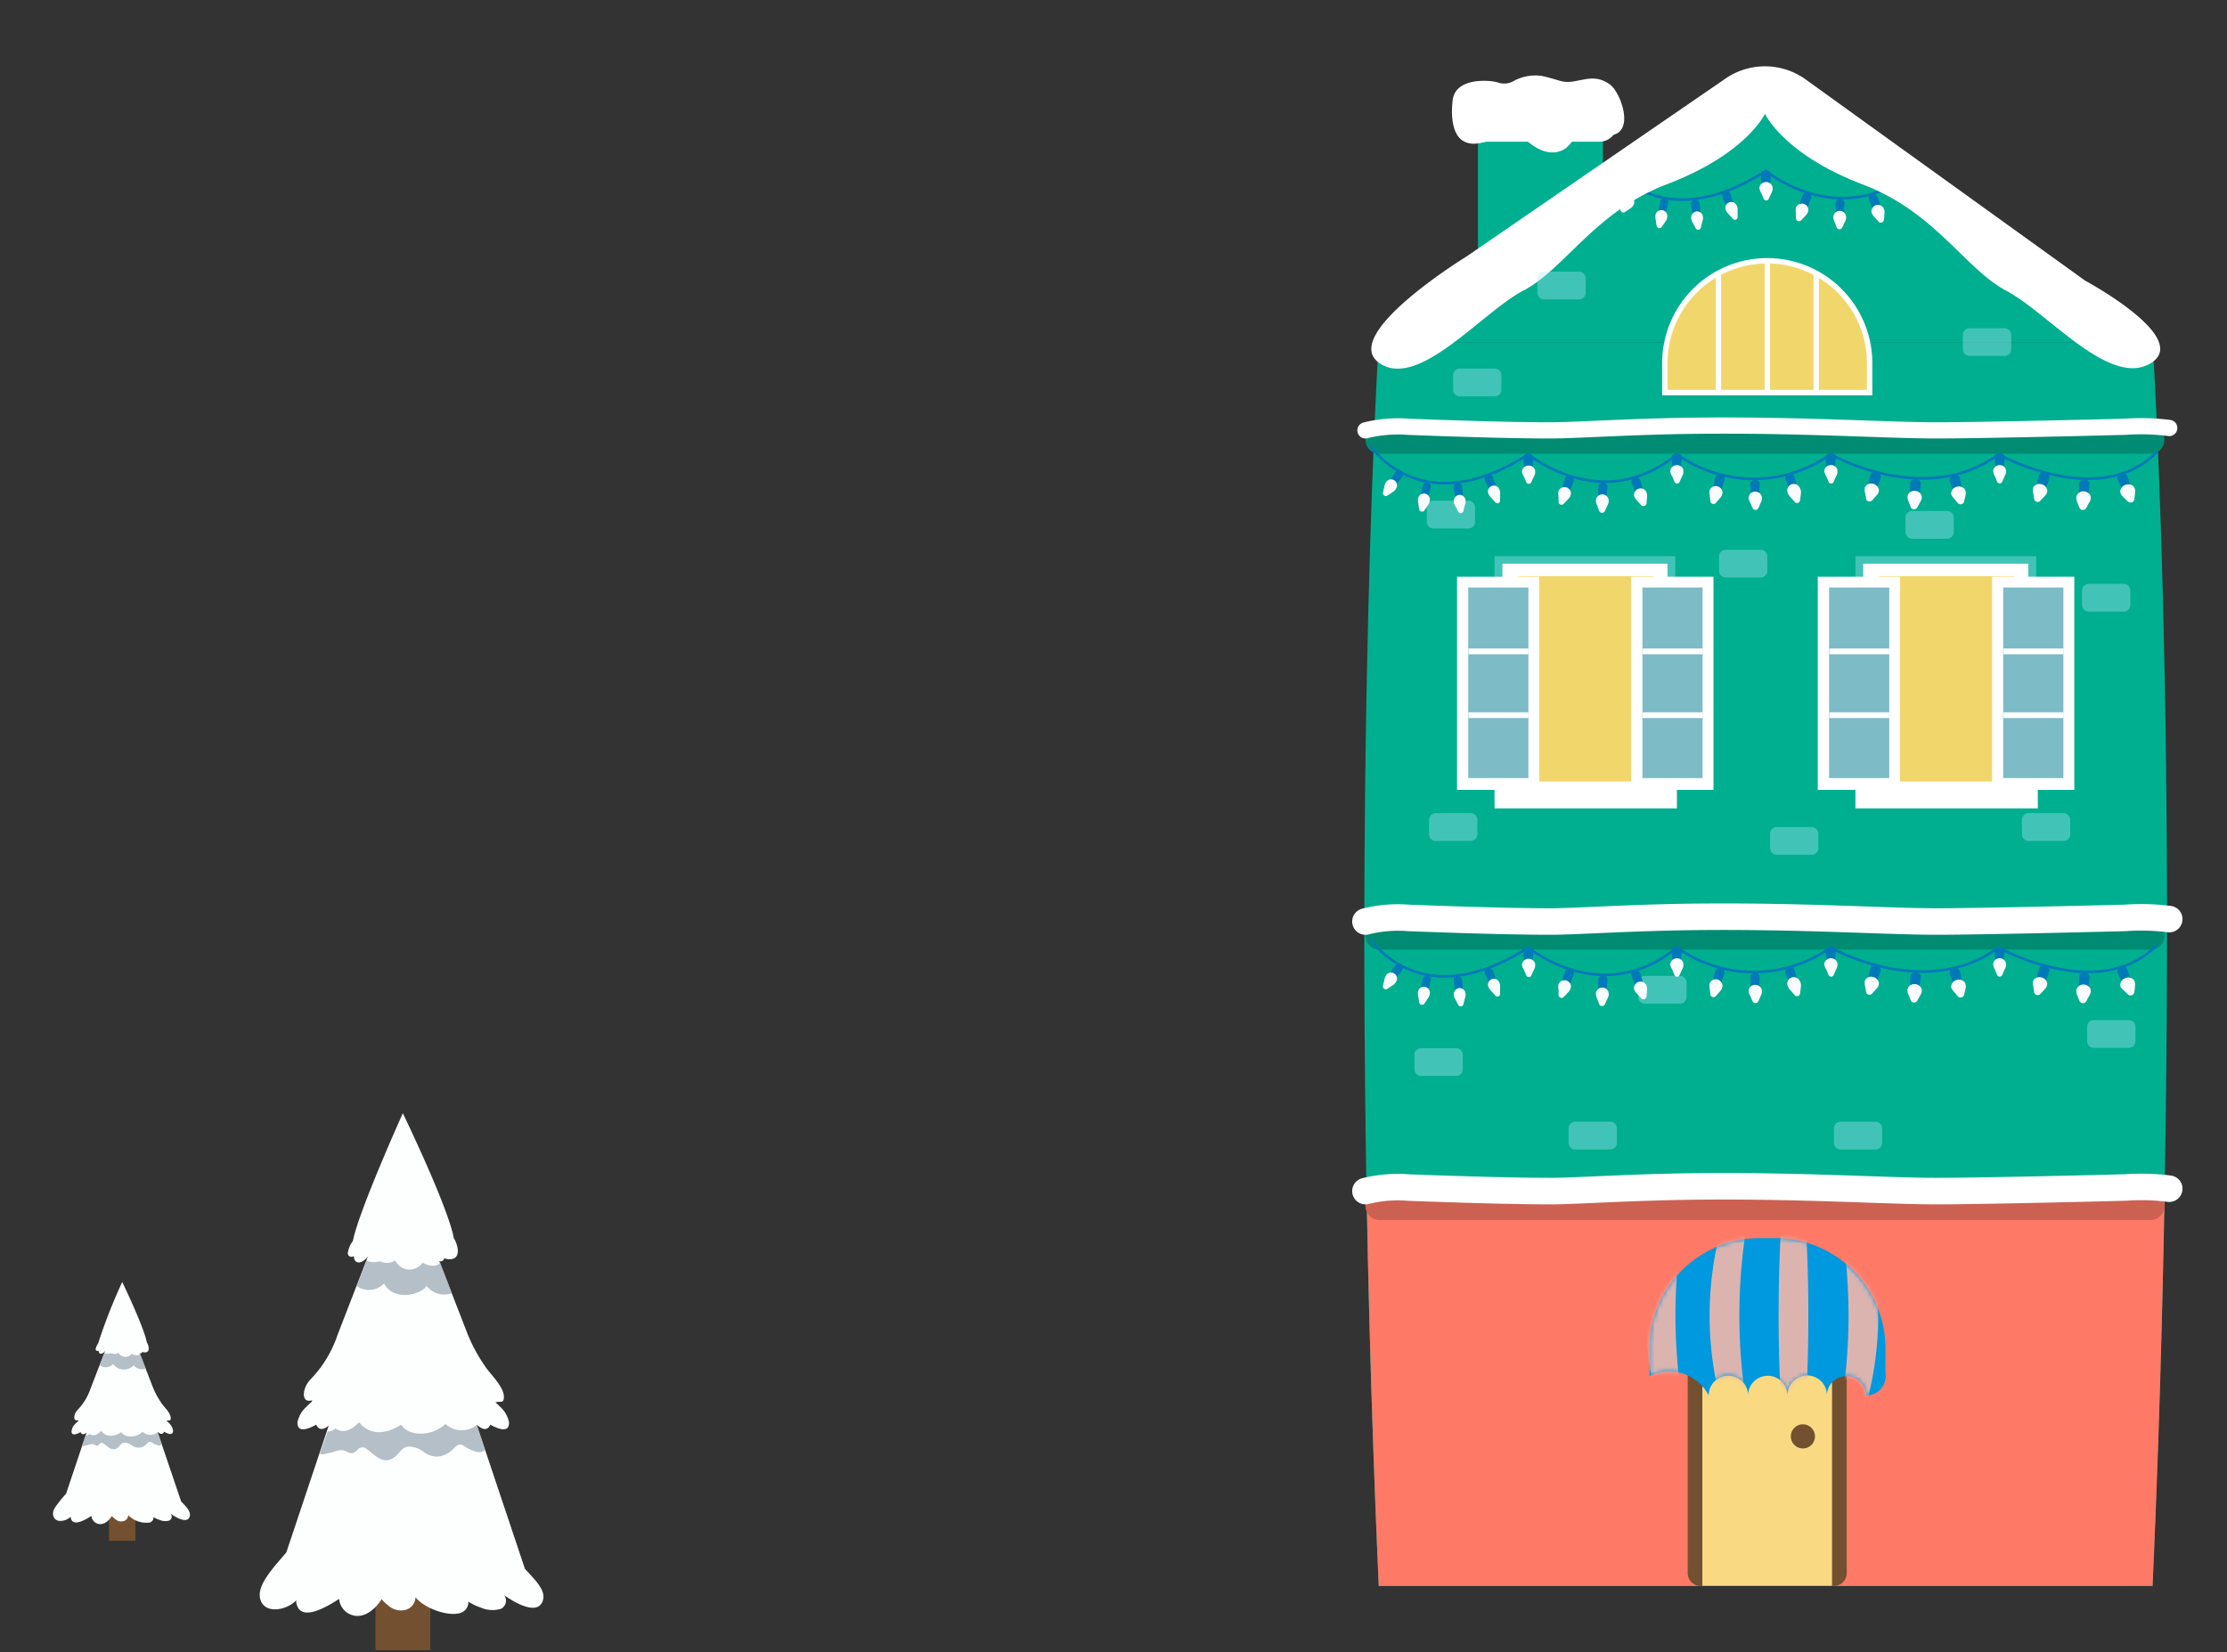 <svg xmlns="http://www.w3.org/2000/svg" width="504" height="374" fill="none"><rect width="100%" height="100%" fill="#333333" stroke="none"/><path fill="#00AF90" d="M362.774 30.396h-28.297v38.66h28.297z"/><path fill="#fff" d="M361.946 20.724h-26.625a4.095 4.095 0 0 0-4.094 4.095v3.17a4.095 4.095 0 0 0 4.094 4.095h26.625a4.095 4.095 0 0 0 4.094-4.095v-3.17a4.095 4.095 0 0 0-4.094-4.095"/><path fill="#fff" d="M364.307 19.095c-2.759-1.937-4.784-1.306-7.72-.749-2.935.558-3.199-.117-7.235-1.071l-.426-.088a10.27 10.27 0 0 0-6.223 1.071 4.32 4.32 0 0 1-3.684.426c-1.468-.529-9.702-1.38-10.274 4.095-.455 3.977-.147 10.523 5.783 9.672 5.929-.851 6.149-4.403 11.741 0 4.506 3.522 7.559 1.614 8.381.851 2.51-2.319 3.244-6.326 4.403-6.267 1.805 0 1.791 3.156 3.244 3.45 8.586 1.687 4.77-9.453 2.01-11.39"/><path fill="#00AF90" d="M487.149 77.436H312.023s-7.338 116.858 0 281.579h175.126c7.383-171.663 0-281.579 0-281.579"/><path fill="#FF7967" d="M309.27 268.942a3385 3385 0 0 0 2.759 90.073h175.126c1.468-32.29 2.26-62.451 2.745-90.073z"/><path fill="#00AF90" d="m312.008 77.436 87.416-59.104 87.416 59.104z"/><path fill="#0079B8" d="M368.367 44.457a1.47 1.47 0 0 1 1.468.968c.426-.572.851-1.13 1.247-1.702a.91.91 0 0 0 .133-.837.96.96 0 0 0-.954-.646.88.88 0 0 0-.72.44c-.425.573-.807 1.16-1.174 1.777"/><path fill="#FAFBFD" d="M367.442 44.926a1.466 1.466 0 0 1 1.864-.308 1.47 1.47 0 0 1 .513 1.468 2.02 2.02 0 0 1-.91 1.13l-1.232.822a.662.662 0 0 1-.969-.66q.132-.647.308-1.277c.056-.418.201-.818.426-1.175"/><path fill="#FAFBFD" d="M369.121 46.042c0 .177 0 .338.176.353.177.015.236-.117.265-.294.03-.176 0-.338-.162-.353-.161-.014-.279.103-.279.294M369.293 45.293a.17.17 0 0 0-.043.11q.001.065.043.111a.164.164 0 0 0 .221 0 .16.16 0 0 0 .043-.11q0-.063-.043-.11a.16.16 0 0 0-.221 0"/><path fill="#0079B8" d="M375.332 47.76a1.47 1.47 0 0 1 1.688.351c.191-.69.367-1.365.514-2.04a.93.93 0 0 0-.177-.836.97.97 0 0 0-1.13-.235.93.93 0 0 0-.513.69c-.147.733-.265 1.423-.382 2.07"/><path fill="#FAFBFD" d="M374.673 48.581a1.349 1.349 0 0 1 2.656.205c.03.497-.121.987-.425 1.38l-.837 1.233a.66.66 0 0 1-1.145-.25 18 18 0 0 1-.191-1.291 3.1 3.1 0 0 1-.058-1.277"/><path fill="#FAFBFD" d="M376.644 48.993c0 .176.177.294.294.264.118-.03.177-.206.133-.382-.045-.176-.162-.294-.28-.265-.117.03-.176.206-.147.383M376.539 48.244q-.01.03-.007.063.005.03.021.06a.148.148 0 0 0 .103.068.147.147 0 0 0 .177-.133.163.163 0 0 0-.118-.191.15.15 0 0 0-.159.073.14.14 0 0 0-.017.06"/><path fill="#0079B8" d="M383.091 48.36a1.47 1.47 0 0 1 .822-.38c.303-.05.614.007.881.16q0-1.085-.177-2.113a.9.9 0 0 0-.455-.719 1.07 1.07 0 0 0-1.188.161.92.92 0 0 0-.265.822c.118.676.235 1.365.382 2.07"/><path fill="#FAFBFD" d="M382.727 49.33a1.47 1.47 0 0 1 1.174-1.468 1.35 1.35 0 0 1 1.38.763 2.03 2.03 0 0 1 0 1.468c-.118.484-.25.954-.367 1.467a.64.64 0 0 1-.514.44.63.63 0 0 1-.616-.278l-.617-1.174a2.94 2.94 0 0 1-.44-1.218"/><path fill="#FAFBFD" d="M384.722 49.022c.088.162.25.235.352.162a.29.29 0 0 0 0-.397c-.088-.147-.249-.22-.352-.162a.29.29 0 0 0 0 .397M384.335 48.376c.007.04.03.076.062.1a.16.16 0 0 0 .115.032.159.159 0 0 0 .106-.068.16.16 0 0 0 .026-.123.16.16 0 0 0-.062-.1.16.16 0 0 0-.115-.032.16.16 0 0 0-.106.068.2.2 0 0 0-.026.058.2.2 0 0 0 0 .065"/><path fill="#0079B8" d="M390.674 46.526a1.47 1.47 0 0 1 1.6-.646c-.206-.69-.44-1.35-.661-2.01a.94.94 0 0 0-.631-.587 1.1 1.1 0 0 0-1.159.484.86.86 0 0 0 0 .851c.235.631.528 1.262.851 1.908"/><path fill="#FAFBFD" d="M390.575 47.554a1.335 1.335 0 0 1 2.29-1.321c.303.425.439.948.381 1.467v1.468a.6.6 0 0 1-.707.579.6.6 0 0 1-.305-.153l-.896-.984a3.1 3.1 0 0 1-.763-1.056"/><path fill="#FAFBFD" d="M392.408 46.762c.132.132.308.161.382.073.073-.088 0-.264-.088-.397-.089-.132-.294-.147-.383 0-.088.147-.044.191.089.324M391.897 46.292a.16.16 0 0 0 .205.088.18.18 0 0 0 .079-.096.2.2 0 0 0-.005-.124.178.178 0 0 0-.206-.088.17.17 0 0 0-.078.096.17.17 0 0 0 .005.124"/><path fill="#0079B8" d="M407.285 46.291a1.67 1.67 0 0 1 1.761.632c.294-.66.558-1.307.822-1.953a.9.9 0 0 0 .052-.44.9.9 0 0 0-.169-.41 1.22 1.22 0 0 0-1.233-.456.9.9 0 0 0-.631.602c-.22.558-.426 1.277-.602 2.025"/><path fill="#FAFBFD" d="M406.475 46.923a1.467 1.467 0 0 1 2.788.601 1.97 1.97 0 0 1-.646 1.292l-1.027 1.1a.705.705 0 0 1-1.145-.41v-1.321a2.8 2.8 0 0 1 .03-1.263"/><path fill="#FAFBFD" d="M408.525 47.613c0 .176.133.323.265.309s.22-.162.191-.353a.324.324 0 0 0-.265-.309c-.132.015-.22.162-.191.353M408.481 46.85a.164.164 0 0 0 .227.197.17.17 0 0 0 .082-.095.2.2 0 0 0-.013-.122.18.18 0 0 0-.09-.084.16.16 0 0 0-.125.009.16.16 0 0 0-.081.094"/><path fill="#0079B8" d="M398.662 41.639a1.73 1.73 0 0 1 1.938 0c.088-.72.146-1.468.205-2.114a.79.79 0 0 0-.411-.778 1.47 1.47 0 0 0-1.468 0 .86.86 0 0 0-.425.778c-.03.69.088 1.395.161 2.114"/><path fill="#FAFBFD" d="M398.176 42.564a1.465 1.465 0 0 1 1.467-1.35 1.47 1.47 0 0 1 1.468.983 1.96 1.96 0 0 1-.205 1.467c-.22.47-.426.895-.617 1.365a.633.633 0 0 1-.897.256.63.63 0 0 1-.233-.256l-.499-1.218a2.94 2.94 0 0 1-.484-1.248"/><path fill="#FAFBFD" d="M400.349 42.505c.073.162.235.265.367.206.133-.059.147-.22.074-.397a.323.323 0 0 0-.368-.206c-.117.045-.147.221-.073.397M400.051 41.786q0 .034.013.065a.162.162 0 0 0 .163.096.16.16 0 0 0 .115-.047.163.163 0 0 0 0-.228.16.16 0 0 0-.115-.048.16.16 0 0 0-.176.162"/><path fill="#0079B8" d="M415.454 48.111a1.69 1.69 0 0 1 1.864 0c0-.719.118-1.467.147-2.113a.89.89 0 0 0-.367-.778 1.19 1.19 0 0 0-1.277 0 .92.92 0 0 0-.411.763q0 1.057.044 2.128"/><path fill="#FAFBFD" d="M414.911 48.992a1.463 1.463 0 0 1 1.467-1.262 1.47 1.47 0 0 1 1.35.968 1.9 1.9 0 0 1-.176 1.468l-.645 1.365a.71.71 0 0 1-.617.364.71.71 0 0 1-.616-.364 31 31 0 0 1-.47-1.248c-.2-.4-.301-.843-.293-1.291"/><path fill="#FAFBFD" d="M417.079 49.022c.074.162.235.265.353.206s.147-.22.073-.397c-.073-.177-.235-.25-.352-.206-.118.044-.147.22-.074.397M416.793 48.317a.168.168 0 0 0 .052.12.16.16 0 0 0 .124.042.19.19 0 0 0 .162-.177.18.18 0 0 0-.176-.147.16.16 0 0 0-.115.048.16.16 0 0 0-.047.114"/><path fill="#0079B8" d="M423.769 47.143a1.69 1.69 0 0 1 1.762-.617 68 68 0 0 0-.602-2.025.88.88 0 0 0-.617-.587 1.13 1.13 0 0 0-1.218.41.94.94 0 0 0-.103.867c.235.645.499 1.306.778 1.952"/><path fill="#FAFBFD" d="M423.572 48.17c-.083-.35-.025-.719.161-1.027.17-.32.452-.566.793-.69a1.47 1.47 0 0 1 1.6.44 1.98 1.98 0 0 1 .337 1.468c0 .514-.073.998-.117 1.468a.708.708 0 0 1-1.16.396l-.88-.998a2.8 2.8 0 0 1-.734-1.057"/><path fill="#FAFBFD" d="M425.626 47.437a.296.296 0 0 0 .397 0c.103-.088 0-.265 0-.397s-.308-.147-.397 0c-.088.147-.132.265 0 .397M425.093 46.864a.17.17 0 0 0 .09.096q.063.028.13.007a.16.16 0 0 0 .093-.09.2.2 0 0 0 .011-.066.2.2 0 0 0-.015-.064.167.167 0 0 0-.214-.096.165.165 0 0 0-.095.213"/><path stroke="#0079B8" stroke-linecap="round" stroke-linejoin="round" stroke-width=".602" d="M364.148 37.074s11.331 17.158 35.489 1.6c0 0 16.644 13.929 33.626 0"/><path fill="#fff" d="M471.927 63.552 408.288 17.73a15.77 15.77 0 0 0-17.701 0l-58.649 40.303s-28.708 17.612-19.917 24.041c8.792 6.429 23.293-11.36 32.73-16.291s16.145-17.833 32.451-24.056c18.097-6.884 22.236-15.983 22.236-15.983s4.124 9.173 22.235 16.056c16.336 6.223 23.028 19.08 32.451 24.056 9.423 4.975 23.483 22.148 32.73 16.291 9.012-5.738-14.927-18.595-14.927-18.595"/><path fill="#008C73" d="M486.685 102.725H312.19a3.17 3.17 0 0 1 0-6.34h174.495a3.15 3.15 0 0 1 2.246.923 3.16 3.16 0 0 1 .924 2.246 3.173 3.173 0 0 1-3.17 3.171M486.685 214.974H312.19a3.166 3.166 0 0 1-3.17-3.155c0-.841.334-1.647.928-2.242a3.17 3.17 0 0 1 2.242-.928h174.495a3.14 3.14 0 0 1 2.246.924 3.16 3.16 0 0 1 .683 3.457 3.17 3.17 0 0 1-1.717 1.708 3.2 3.2 0 0 1-1.212.236"/><path fill="#CC6152" d="M486.685 276.178H312.19a3.17 3.17 0 0 1 0-6.341h174.495a3.17 3.17 0 0 1 0 6.341"/><path stroke="#fff" stroke-linecap="round" stroke-linejoin="round" stroke-width="3.669" d="M309.02 97.426a30.3 30.3 0 0 1 9.833-.807c7.838.293 21.913.807 32.143.807 5.386 0 17.935-.866 31.761-1.042 24.525-.308 43.752 1.042 55.567 1.042 8.293 0 30.338-.499 42.74-.822a49.8 49.8 0 0 1 9.862.28"/><path stroke="#fff" stroke-linecap="round" stroke-linejoin="round" stroke-width="6.003" d="M309.02 208.605a30.3 30.3 0 0 1 9.833-.808c7.838.294 21.913.808 32.143.808 5.386 0 17.935-.866 31.761-1.042 24.525-.309 43.752 1.042 55.567 1.042 8.293 0 30.338-.499 42.74-.822a49.7 49.7 0 0 1 9.862.279M309.02 269.632a30.1 30.1 0 0 1 9.833-.793c7.838.279 21.913.793 32.143.793 5.386 0 17.935-.866 31.761-1.042 24.525-.309 43.752 1.042 55.567 1.042 8.293 0 30.338-.485 42.74-.822a49.7 49.7 0 0 1 9.862.279"/><path fill="#AFE8F8" d="M379.143 125.914h-40.905v55.23h40.905z" opacity=".37" style="mix-blend-mode:overlay"/><path fill="#fff" d="M379.51 178.15h-41.272v4.843h41.272z"/><path fill="#fff" d="M377.376 127.602h-37.353v51.854h37.353z"/><path fill="#F1D76B" d="M375.405 129.187h-33.038v48.875h33.038z"/><path fill="#fff" d="M374.19 130.42v46.497h-30.587V130.42zm2.451-2.451h-35.489v51.37h35.489z"/><path fill="#fff" stroke="#fff" stroke-miterlimit="10" stroke-width="3.522" d="M331.508 132.313v44.736h15.088v-44.736zm13.591 43.136H332.99v-41.565h12.109z"/><path fill="#7DBBC6" d="M345.902 132.989h-13.621v43.15h13.621z"/><path fill="#fff" d="M345.895 161.242h-13.547v1.306h13.547zM345.895 146.8h-13.547v1.306h13.547z"/><path fill="#fff" stroke="#fff" stroke-miterlimit="10" stroke-width="3.522" d="M370.934 132.313v44.736h15.088v-44.736zm13.605 43.136h-12.123v-41.565h12.123z"/><path fill="#7DBBC6" d="M385.319 132.989h-13.62v43.15h13.62z"/><path fill="#fff" d="M385.32 161.242h-13.547v1.306h13.547zM385.32 146.8h-13.547v1.306h13.547z"/><path fill="#AFE8F8" d="M460.815 125.914H419.91v55.23h40.905z" opacity=".37" style="mix-blend-mode:overlay"/><path fill="#fff" d="M461.182 178.15H419.91v4.843h41.272z"/><path fill="#fff" d="M459.025 127.602h-37.353v51.854h37.353z"/><path fill="#F1D76B" d="M457.065 129.187h-33.038v48.875h33.038z"/><path fill="#fff" d="M455.839 130.42v46.497h-30.587V130.42zm2.451-2.451h-35.489v51.37h35.489z"/><path fill="#fff" stroke="#fff" stroke-miterlimit="10" stroke-width="3.522" d="M413.145 132.313v44.736h15.073v-44.736zm13.605 43.136h-12.138v-41.565h12.109z"/><path fill="#7DBBC6" d="M427.566 132.989h-13.621v43.15h13.621z"/><path fill="#fff" d="M427.563 161.242h-13.547v1.306h13.547zM427.563 146.8h-13.547v1.306h13.547z"/><path fill="#fff" stroke="#fff" stroke-miterlimit="10" stroke-width="3.522" d="M452.594 132.313v44.736h15.088v-44.736zm13.605 43.136h-12.123v-41.565h12.123z"/><path fill="#7DBBC6" d="M466.972 132.989h-13.62v43.15h13.62z"/><path fill="#fff" d="M466.98 161.242h-13.546v1.306h13.546zM466.98 146.8h-13.546v1.306h13.546z"/><path fill="#AFE8F8" d="M440.65 115.67h-7.896c-.835 0-1.512.677-1.512 1.511v3.259c0 .835.677 1.511 1.512 1.511h7.896c.835 0 1.512-.676 1.512-1.511v-3.259c0-.834-.677-1.511-1.512-1.511M338.275 83.439h-7.896c-.835 0-1.512.677-1.512 1.512v3.258c0 .835.677 1.512 1.512 1.512h7.896c.835 0 1.512-.677 1.512-1.512v-3.258c0-.835-.677-1.512-1.512-1.512M453.642 74.295h-7.896c-.835 0-1.512.677-1.512 1.512v3.258c0 .835.677 1.512 1.512 1.512h7.896c.835 0 1.512-.677 1.512-1.512v-3.258c0-.835-.677-1.512-1.512-1.512M332.31 113.351h-7.896c-.835 0-1.512.677-1.512 1.511v3.259c0 .835.677 1.511 1.512 1.511h7.896c.835 0 1.512-.676 1.512-1.511v-3.259c0-.834-.677-1.511-1.512-1.511M424.439 253.927h-7.896c-.835 0-1.512.677-1.512 1.512v3.258c0 .835.677 1.512 1.512 1.512h7.896c.835 0 1.512-.677 1.512-1.512v-3.258c0-.835-.677-1.512-1.512-1.512M398.451 124.461h-7.896c-.835 0-1.512.677-1.512 1.512v3.258c0 .835.677 1.512 1.512 1.512h7.896c.835 0 1.512-.677 1.512-1.512v-3.258c0-.835-.677-1.512-1.512-1.512M364.408 253.927h-7.896c-.835 0-1.512.677-1.512 1.512v3.258c0 .835.677 1.512 1.512 1.512h7.896c.835 0 1.512-.677 1.512-1.512v-3.258c0-.835-.677-1.512-1.512-1.512M380.174 220.919h-7.897a1.51 1.51 0 0 0-1.511 1.511v3.259a1.51 1.51 0 0 0 1.511 1.511h7.897a1.51 1.51 0 0 0 1.511-1.511v-3.259a1.51 1.51 0 0 0-1.511-1.511M332.826 184.079h-7.896c-.835 0-1.512.677-1.512 1.512v3.258c0 .835.677 1.512 1.512 1.512h7.896c.835 0 1.512-.677 1.512-1.512v-3.258c0-.835-.677-1.512-1.512-1.512M480.607 132.167h-7.896c-.835 0-1.512.676-1.512 1.511v3.259c0 .835.677 1.511 1.512 1.511h7.896c.835 0 1.512-.676 1.512-1.511v-3.259c0-.835-.677-1.511-1.512-1.511M467.002 184.079h-7.897c-.834 0-1.511.677-1.511 1.512v3.258c0 .835.677 1.512 1.511 1.512h7.897c.835 0 1.511-.677 1.511-1.512v-3.258c0-.835-.676-1.512-1.511-1.512M329.525 237.283h-7.896c-.835 0-1.512.677-1.512 1.512v3.258c0 .835.677 1.512 1.512 1.512h7.896c.835 0 1.512-.677 1.512-1.512v-3.258c0-.835-.677-1.512-1.512-1.512M410.006 187.22h-7.897c-.835 0-1.511.677-1.511 1.512v3.258c0 .835.676 1.512 1.511 1.512h7.897c.835 0 1.511-.677 1.511-1.512v-3.258c0-.835-.676-1.512-1.511-1.512M481.76 230.928h-7.897c-.835 0-1.511.677-1.511 1.512v3.258c0 .835.676 1.512 1.511 1.512h7.897c.834 0 1.511-.677 1.511-1.512v-3.258c0-.835-.677-1.512-1.511-1.512M357.342 61.497h-7.897c-.835 0-1.511.677-1.511 1.511v3.259c0 .835.676 1.512 1.511 1.512h7.897c.834 0 1.511-.677 1.511-1.512v-3.258c0-.835-.677-1.512-1.511-1.512" opacity=".37" style="mix-blend-mode:overlay"/><path fill="#F1D76B" stroke="#fff" stroke-miterlimit="10" stroke-width="1.218" d="M399.934 59.031a23.19 23.19 0 0 1 23.19 23.19v6.648h-46.351v-6.604a23.2 23.2 0 0 1 6.767-16.416 23.18 23.18 0 0 1 16.394-6.818Z"/><path stroke="#fff" stroke-miterlimit="10" stroke-width="1.218" d="M388.91 61.79v27.124M399.965 59.075v29.838M411.035 61.79v27.124"/><path fill="#73502F" d="M394.773 293.614h10.377a12.784 12.784 0 0 1 12.783 12.784v49.696a2.94 2.94 0 0 1-.859 2.076 2.94 2.94 0 0 1-2.076.859h-30.117a2.94 2.94 0 0 1-2.936-2.935v-49.682a12.79 12.79 0 0 1 7.921-11.832 12.8 12.8 0 0 1 4.907-.966"/><path fill="#FAD983" d="M395.231 297.195h9.482a9.894 9.894 0 0 1 9.907 9.878v51.912h-29.354v-51.912a9.89 9.89 0 0 1 2.928-7.012 9.9 9.9 0 0 1 3.233-2.135 9.9 9.9 0 0 1 3.804-.731"/><path fill="#73502F" d="M410.753 325.155a2.725 2.725 0 0 1-1.685 2.522 2.72 2.72 0 0 1-2.975-.592 2.73 2.73 0 1 1 4.66-1.93"/><path fill="#0098DF" d="M426.701 310.786v-5.563a24.954 24.954 0 0 0-24.951-24.951h-3.479a24.95 24.95 0 0 0-24.951 24.951v6.268a10.02 10.02 0 0 1 13.371 4.403 4.46 4.46 0 0 1 4.462-4.462 4.46 4.46 0 0 1 4.462 4.462 4.454 4.454 0 1 1 8.909 0 4.462 4.462 0 1 1 8.923 0 4.455 4.455 0 0 1 8.909 0 4.404 4.404 0 0 0 4.403-4.403 6 6 0 0 0-.058-.705"/><mask id="a" width="54" height="36" x="373" y="280" maskUnits="userSpaceOnUse" style="mask-type:luminance"><path fill="#fff" d="M426.681 310.786v-5.563a24.954 24.954 0 0 0-24.951-24.951h-3.478a24.95 24.95 0 0 0-24.951 24.951v6.267a10.024 10.024 0 0 1 13.371 4.404 4.462 4.462 0 1 1 8.923 0 4.45 4.45 0 0 1 1.305-3.15 4.45 4.45 0 0 1 6.299 0 4.45 4.45 0 0 1 1.305 3.15 4.46 4.46 0 0 1 4.462-4.462 4.46 4.46 0 0 1 4.462 4.462 4.454 4.454 0 1 1 8.909 0 4.4 4.4 0 0 0 4.344-5.108"/></mask><g fill="#DBB4B0" mask="url(#a)"><path d="M395.16 317.347h-5.709a76.3 76.3 0 0 1 0-39.085h5.709a126.5 126.5 0 0 0 0 39.085M380.71 317.347h-5.724a76.3 76.3 0 0 1 0-39.085h5.695a126.5 126.5 0 0 0 .029 39.085M408.739 317.347h-5.709a378 378 0 0 1 0-39.085h5.709c.69 13.019.69 26.065 0 39.085M422.523 317.347h-5.695a126.4 126.4 0 0 0 0-39.085h5.695a76.33 76.33 0 0 1 0 39.085"/></g><path fill="#0079B8" d="M314.645 108.625a1.464 1.464 0 0 1 1.467.968c.426-.557.851-1.13 1.248-1.687a.96.96 0 0 0 .132-.852.97.97 0 0 0-.954-.646.89.89 0 0 0-.719.441 23 23 0 0 0-1.174 1.776"/><path fill="#FAFBFD" d="M313.707 109.094a1.352 1.352 0 0 1 2.353.249c.126.299.14.632.04.94-.17.468-.497.862-.925 1.116l-1.233.822a.67.67 0 0 1-.685-.036.66.66 0 0 1-.284-.625c.089-.411.191-.851.309-1.277.057-.422.202-.827.425-1.189"/><path fill="#FAFBFD" d="M315.395 110.21c0 .177 0 .338.176.353s.235-.103.265-.294c.029-.191 0-.338-.162-.353s-.25.118-.279.294M315.558 109.476a.15.15 0 0 0-.042.103c0 .038.015.075.042.103q.02.024.05.037a.2.2 0 0 0 .06.013.2.2 0 0 0 .06-.013.2.2 0 0 0 .05-.037.16.16 0 0 0 0-.221.16.16 0 0 0-.22.015"/><path fill="#0079B8" d="M321.602 111.986a1.47 1.47 0 0 1 1.687.367c.191-.69.367-1.38.514-2.055a.93.93 0 0 0-.176-.822.996.996 0 0 0-1.13-.25.94.94 0 0 0-.514.69 42 42 0 0 0-.381 2.07"/><path fill="#FAFBFD" d="M320.938 112.764a1.35 1.35 0 0 1 2.657.19c.031.497-.121.987-.426 1.38l-.837 1.248a.66.66 0 0 1-1.144-.25 20 20 0 0 1-.191-1.306 3.1 3.1 0 0 1-.059-1.262"/><path fill="#FAFBFD" d="M322.914 113.161c0 .176.176.294.294.264s.176-.206.132-.367c-.044-.162-.162-.294-.279-.265s-.177.191-.147.368M322.805 112.426q-.011.03-.007.061a.13.13 0 0 0 .124.116.14.14 0 0 0 .062-.001.13.13 0 0 0 .056-.026.14.14 0 0 0 .041-.046.2.2 0 0 0 .018-.06.14.14 0 0 0 0-.058.14.14 0 0 0-.022-.055.145.145 0 0 0-.096-.063.2.2 0 0 0-.062 0 .153.153 0 0 0-.097.073.13.13 0 0 0-.017.059"/><path fill="#0079B8" d="M329.364 112.529a1.47 1.47 0 0 1 .822-.382c.303-.049.614.008.88.162 0-.72-.102-1.468-.176-2.099a.9.9 0 0 0-.455-.719 1.07 1.07 0 0 0-1.189.146.88.88 0 0 0-.249.822c.102.69.22 1.38.367 2.07"/><path fill="#FAFBFD" d="M328.992 113.497a1.47 1.47 0 0 1 1.175-1.467 1.37 1.37 0 0 1 1.379.763c.181.473.181.995 0 1.468-.117.484-.249.939-.367 1.467a.63.63 0 0 1-.518.431.64.64 0 0 1-.612-.284l-.616-1.174a2.94 2.94 0 0 1-.441-1.204"/><path fill="#FAFBFD" d="M330.956 113.205c.088.147.25.22.353.147s.103-.236 0-.397-.25-.221-.353-.147c-.103.073 0 .235 0 .397M330.616 112.544q.013.062.063.101a.16.16 0 0 0 .114.031.16.16 0 0 0 .132-.191.16.16 0 0 0-.176-.132.14.14 0 0 0-.06.023.14.14 0 0 0-.047.044.2.2 0 0 0-.025.059.2.2 0 0 0-.001.065"/><path fill="#0079B8" d="M336.955 110.694a1.47 1.47 0 0 1 1.6-.646c-.205-.675-.44-1.35-.66-1.996a.93.93 0 0 0-.632-.587 1.115 1.115 0 0 0-1.159.47.87.87 0 0 0 0 .851c.235.617.528 1.277.851 1.908"/><path fill="#FAFBFD" d="M336.822 111.722a1.34 1.34 0 0 1-.004-.922 1.34 1.34 0 0 1 2.294-.385c.303.426.439.949.381 1.468v1.468a.6.6 0 0 1-1.012.425l-.896-.983a3.1 3.1 0 0 1-.763-1.071"/><path fill="#FAFBFD" d="M338.679 110.871c.133.132.309.162.383 0 .073-.162 0-.265-.089-.382-.088-.118-.294-.162-.382 0a.295.295 0 0 0 .088.382M338.164 110.386a.14.14 0 0 0 .083.092.2.2 0 0 0 .062.012.2.2 0 0 0 .061-.015.16.16 0 0 0 .077-.089.17.17 0 0 0-.003-.117.163.163 0 0 0-.083-.082.2.2 0 0 0-.058-.011q-.03 0-.058.012a.2.2 0 0 0-.049.033.14.14 0 0 0-.032.049.15.15 0 0 0 0 .116"/><path fill="#0079B8" d="M353.539 110.401a1.69 1.69 0 0 1 1.761.645c.294-.66.558-1.306.822-1.952a.89.89 0 0 0-.117-.866 1.21 1.21 0 0 0-1.233-.44.9.9 0 0 0-.631.602c-.206.66-.411 1.321-.602 2.011"/><path fill="#FAFBFD" d="M352.736 111.09a1.467 1.467 0 0 1 2.788.602 2.02 2.02 0 0 1-.645 1.306l-1.028 1.087a.68.68 0 0 1-.685.144.67.67 0 0 1-.445-.541v-1.335a2.8 2.8 0 0 1 .015-1.263"/><path fill="#FAFBFD" d="M354.806 111.781c0 .191.132.338.264.323.133-.014.221-.176.192-.353-.03-.176-.147-.323-.265-.308-.118.014-.221.161-.191.338M354.751 111.017a.16.16 0 0 0 .102.206.16.16 0 0 0 .125-.009.16.16 0 0 0 .081-.094.17.17 0 0 0-.013-.122.18.18 0 0 0-.09-.084.17.17 0 0 0-.124.009.16.16 0 0 0-.081.094"/><path fill="#0079B8" d="M344.924 105.807a1.734 1.734 0 0 1 1.938 0c.088-.719.147-1.468.205-2.099a.82.82 0 0 0-.411-.793 1.48 1.48 0 0 0-1.467 0 .87.87 0 0 0-.426.793c.015.69.088 1.38.161 2.099"/><path fill="#FAFBFD" d="M344.441 106.731a1.47 1.47 0 0 1 1.468-1.335 1.466 1.466 0 0 1 1.468.968 1.98 1.98 0 0 1-.206 1.468c-.22.455-.425.895-.616 1.35a.63.63 0 0 1-.565.35.63.63 0 0 1-.565-.35c-.162-.396-.338-.807-.499-1.218a2.94 2.94 0 0 1-.485-1.233"/><path fill="#FAFBFD" d="M346.622 106.673c.074.162.235.265.368.206.132-.059.147-.22.073-.382-.073-.162-.235-.265-.367-.206-.133.059-.147.177-.074.382M346.324 105.968a.17.17 0 0 0 .053.12.14.14 0 0 0 .057.034q.033.011.067.008a.161.161 0 1 0 0-.323.2.2 0 0 0-.067.008.14.14 0 0 0-.057.034.165.165 0 0 0-.053.119"/><path fill="#0079B8" d="M378.482 105.719a1.73 1.73 0 0 1 1.937 0c.088-.72.147-1.468.206-2.114a.79.79 0 0 0-.411-.778 1.46 1.46 0 0 0-1.468 0 .81.81 0 0 0-.411.778c0 .69.074 1.394.147 2.114"/><path fill="#FAFBFD" d="M378 106.643a1.47 1.47 0 0 1 1.468-1.35 1.47 1.47 0 0 1 1.467.983c.115.5.037 1.024-.22 1.468-.22.47-.411.895-.616 1.365a.63.63 0 0 1-1.13 0l-.499-1.218a2.94 2.94 0 0 1-.47-1.248"/><path fill="#FAFBFD" d="M380.176 106.585c.074.162.235.265.368.206.132-.059.147-.22.073-.397a.3.3 0 0 0-.137-.169.3.3 0 0 0-.216-.037c-.132.044-.161.28-.088.397M379.879 105.866a.174.174 0 0 0 .176.161.144.144 0 0 0 .154-.097.14.14 0 0 0 .008-.064.17.17 0 0 0-.047-.115.17.17 0 0 0-.115-.047.16.16 0 0 0-.163.096.2.2 0 0 0-.013.066"/><path fill="#0079B8" d="M413.362 105.704a1.74 1.74 0 0 1 1.938 0c0-.719.146-1.468.205-2.114a.84.84 0 0 0-.425-.777 1.47 1.47 0 0 0-1.468 0 .82.82 0 0 0-.411.792c-.044.675.073 1.394.161 2.099"/><path fill="#FAFBFD" d="M412.855 106.629a1.47 1.47 0 0 1 1.468-1.351c.318-.017.634.069.899.246.264.178.464.437.569.738a1.95 1.95 0 0 1-.22 1.467c-.206.47-.411.91-.602 1.365a.63.63 0 0 1-.565.35.62.62 0 0 1-.565-.35l-.499-1.218a3 3 0 0 1-.485-1.247"/><path fill="#FAFBFD" d="M415.036 106.571c.074.161.235.264.353.205a.27.27 0 0 0 .121-.175.3.3 0 0 0-.002-.108.3.3 0 0 0-.045-.099.31.31 0 0 0-.353-.22c-.118.044-.147.294-.074.397M414.747 105.851a.2.2 0 0 0 .007.065q.012.03.035.054a.14.14 0 0 0 .055.035.2.2 0 0 0 .065.008.161.161 0 0 0 .114-.276.16.16 0 0 0-.114-.048.16.16 0 0 0-.162.162"/><path fill="#0079B8" d="M451.567 105.689a1.73 1.73 0 0 1 1.937 0c0-.719.147-1.467.206-2.099a.84.84 0 0 0-.411-.792 1.47 1.47 0 0 0-1.468 0 .82.82 0 0 0-.426.792c.015.69.088 1.409.162 2.099"/><path fill="#FAFBFD" d="M451.078 106.614a1.467 1.467 0 0 1 1.468-1.336 1.46 1.46 0 0 1 1.394.969 1.95 1.95 0 0 1-.22 1.468c-.206.469-.411.91-.602 1.365a.63.63 0 0 1-.565.35.63.63 0 0 1-.565-.35l-.499-1.219a3.3 3.3 0 0 1-.411-1.247"/><path fill="#FAFBFD" d="M453.263 106.556c0 .162.235.265.353.206s.161-.221.088-.382c-.074-.162-.25-.265-.368-.221s-.147.221-.073.397M452.973 105.851c0 .088 0 .147.176.147a.154.154 0 0 0 .114-.047.2.2 0 0 0 .035-.053.156.156 0 0 0 0-.126.144.144 0 0 0-.098-.081.15.15 0 0 0-.066-.002.161.161 0 0 0-.161.162"/><path fill="#0079B8" d="M361.779 112.338a1.69 1.69 0 0 1 1.864 0c0-.719.117-1.468.146-2.099a.92.92 0 0 0-.367-.792 1.21 1.21 0 0 0-1.277 0 .95.95 0 0 0-.302.337.95.95 0 0 0-.109.44c-.058.646-.044 1.336.045 2.114"/><path fill="#FAFBFD" d="M361.181 113.175a1.47 1.47 0 0 1 1.467-1.263 1.47 1.47 0 0 1 1.351.969 1.879 1.879 0 0 1-.176 1.468l-.646 1.379a.704.704 0 0 1-1.233 0 15 15 0 0 1-.455-1.247 2.6 2.6 0 0 1-.308-1.306"/><path fill="#FAFBFD" d="M363.354 113.19c0 .176.235.265.353.206s.161-.221.073-.382c-.088-.162-.235-.265-.353-.206-.117.058-.176.22-.073.382M363.063 112.485a.14.14 0 0 0 .013.065q.014.032.039.055a.16.16 0 0 0 .124.042.16.16 0 0 0 .114-.048.16.16 0 0 0 .048-.114.18.18 0 0 0-.215-.145.166.166 0 0 0-.105.08.2.2 0 0 0-.018.065"/><path fill="#0079B8" d="M370.043 111.325a1.64 1.64 0 0 1 1.761-.616 66 66 0 0 0-.602-2.026.89.89 0 0 0-.616-.601 1.15 1.15 0 0 0-1.218.411.94.94 0 0 0-.103.866c.235.645.499 1.306.778 1.966"/><path fill="#FAFBFD" d="M369.841 112.338a1.38 1.38 0 0 1 .162-1.027 1.46 1.46 0 0 1 1.658-.71c.285.076.541.236.734.46.301.426.423.953.338 1.468 0 .513-.074 1.013-.103 1.468a.74.74 0 0 1-.473.53.74.74 0 0 1-.701-.12q-.44-.483-.881-1.012a2.95 2.95 0 0 1-.734-1.057"/><path fill="#FAFBFD" d="M371.895 111.605a.28.28 0 0 0 .397 0c.103-.088 0-.265 0-.382 0-.118-.309-.162-.397 0a.29.29 0 0 0 0 .382M371.36 111.047c.019.039.053.07.093.087a.18.18 0 0 0 .128.001.16.16 0 0 0 .085-.085.16.16 0 0 0 .003-.121.143.143 0 0 0-.083-.091.13.13 0 0 0-.062-.012.13.13 0 0 0-.061.015.17.17 0 0 0-.094.081.2.2 0 0 0-.017.062.2.2 0 0 0 .008.063"/><path fill="#0079B8" d="M387.695 110.225a1.79 1.79 0 0 1 1.85.543c.249-.676.499-1.336.719-1.982a.92.92 0 0 0-.176-.866 1.32 1.32 0 0 0-1.307-.381.878.878 0 0 0-.601.631 47 47 0 0 0-.485 2.055"/><path fill="#FAFBFD" d="M386.934 110.944a1.47 1.47 0 0 1 1.805-.837 1.54 1.54 0 0 1 1.087 1.306c-.005.501-.205.98-.558 1.336l-.984 1.145a.74.74 0 0 1-.7.162.73.73 0 0 1-.503-.514c0-.426-.103-.881-.132-1.321a2.9 2.9 0 0 1-.015-1.277"/><path fill="#FAFBFD" d="M389.081 111.531c0 .191.176.324.308.309.133-.015.206-.176.177-.353-.03-.176-.177-.323-.309-.309s-.206.177-.176.353M388.996 110.782q-.01.032-.007.063a.15.15 0 0 0 .065.106.2.2 0 0 0 .059.023q.03.01.063.008a.16.16 0 0 0 .143-.111.175.175 0 0 0-.118-.206.176.176 0 0 0-.205.117"/><path fill="#0079B8" d="M396.251 111.707a1.79 1.79 0 0 1 1.922 0q0-1.086.088-2.114a.82.82 0 0 0-.396-.763 1.25 1.25 0 0 0-1.35 0 .87.87 0 0 0-.396.778c.029.69.073 1.394.132 2.099"/><path fill="#FAFBFD" d="M395.73 112.617a1.47 1.47 0 0 1 1.468-1.321 1.58 1.58 0 0 1 1.468.925c.075.242.101.496.075.748-.025.252-.1.497-.222.719l-.602 1.395a.74.74 0 0 1-.271.253.74.74 0 0 1-.72 0 .75.75 0 0 1-.271-.253 33 33 0 0 1-.514-1.233 2.5 2.5 0 0 1-.411-1.233"/><path fill="#FAFBFD" d="M397.966 112.573a.31.31 0 0 0 .367.192c.132 0 .147-.236 0-.397s-.25-.25-.367-.191a.27.27 0 0 0-.083.198q0 .055.021.108a.3.3 0 0 0 .062.09M397.632 111.869a.2.2 0 0 0-.004.081.2.2 0 0 0 .032.074q.025.033.062.053a.18.18 0 0 0 .159 0 .182.182 0 0 0 .094-.127.2.2 0 0 0-.005-.081.17.17 0 0 0-.063-.092.2.2 0 0 0-.106-.034.18.18 0 0 0-.105.034.2.2 0 0 0-.064.092"/><path fill="#0079B8" d="M404.84 110.577a1.79 1.79 0 0 1 1.82-.602 47 47 0 0 0-.529-2.04.897.897 0 0 0-.631-.617 1.34 1.34 0 0 0-1.277.426.84.84 0 0 0-.146.866c.264.646.484 1.306.763 1.967"/><path fill="#FAFBFD" d="M404.604 111.604a1.468 1.468 0 0 1 2.657-1.247 1.93 1.93 0 0 1 .293 1.467l-.176 1.468a.718.718 0 0 1-1.174.396l-.866-1.027a2.8 2.8 0 0 1-.734-1.057"/><path fill="#FAFBFD" d="M406.723 110.871c.132.132.324.162.412 0s.073-.264 0-.397a.31.31 0 0 0-.412-.073.295.295 0 0 0 0 .47M406.208 110.313a.16.16 0 0 0 .091.092.16.16 0 0 0 .129-.004.2.2 0 0 0 .056-.031.2.2 0 0 0 .039-.05.2.2 0 0 0 .016-.062.2.2 0 0 0-.008-.063.164.164 0 0 0-.22-.088.2.2 0 0 0-.056.031.17.17 0 0 0-.047.175"/><path fill="#0079B8" d="M422.824 109.637a2.18 2.18 0 0 1 2.07.588c.264-.676.499-1.336.733-1.982a.86.86 0 0 0-.22-.881 1.74 1.74 0 0 0-1.467-.425.85.85 0 0 0-.661.631c-.191.675-.323 1.365-.455 2.069"/><path fill="#FAFBFD" d="M422.036 110.357a1.584 1.584 0 0 1 1.938-.822 1.71 1.71 0 0 1 1.247 1.35 1.75 1.75 0 0 1-.587 1.321l-1.027 1.145a.83.83 0 0 1-1.08-.041.83.83 0 0 1-.212-.326c0-.441-.132-.896-.205-1.336a2.8 2.8 0 0 1-.074-1.291"/><path fill="#FAFBFD" d="M424.397 110.988a.36.36 0 0 0 .121.218.36.36 0 0 0 .232.091.26.26 0 0 0 .167-.137.27.27 0 0 0 .009-.216.352.352 0 0 0-.338-.309c-.147.015-.22.236-.191.353M424.263 110.225a.19.19 0 0 0 .147.205q.033.011.068.007a.2.2 0 0 0 .066-.02.163.163 0 0 0 .086-.104.2.2 0 0 0-.001-.068.2.2 0 0 0-.03-.061.2.2 0 0 0-.051-.043.15.15 0 0 0-.065-.019.175.175 0 0 0-.22.103"/><path fill="#0079B8" d="M432.322 111.472a2.19 2.19 0 0 1 2.143.117c.103-.719.176-1.467.249-2.113a.84.84 0 0 0-.425-.793 1.64 1.64 0 0 0-1.468-.073.82.82 0 0 0-.484.749 7.8 7.8 0 0 0-.015 2.113"/><path fill="#FAFBFD" d="M431.695 112.338a1.56 1.56 0 0 1 1.703-1.218 1.67 1.67 0 0 1 1.468 1.013 1.74 1.74 0 0 1-.265 1.467l-.748 1.351a.854.854 0 0 1-1.064.252.85.85 0 0 1-.301-.252l-.499-1.277a2.54 2.54 0 0 1-.294-1.336"/><path fill="#FAFBFD" d="M434.157 112.441c.088.162.264.28.411.221s.177-.221.088-.382a.355.355 0 0 0-.397-.221c-.132.03-.176.279-.102.382M433.867 111.722c0 .088 0 .162.177.162.176 0 .191 0 .191-.147a.177.177 0 0 0-.177-.177.2.2 0 0 0-.068.008.17.17 0 0 0-.104.087.2.2 0 0 0-.019.067"/><path fill="#0079B8" d="M441.923 110.87a2.24 2.24 0 0 1 2.07-.543 42 42 0 0 0-.426-2.069.86.86 0 0 0-.631-.631 1.572 1.572 0 0 0-1.468.381.813.813 0 0 0-.234.852c.235.631.455 1.306.689 2.01"/><path fill="#FAFBFD" d="M441.587 111.868a1.6 1.6 0 0 1 1.262-1.688 1.77 1.77 0 0 1 1.761.5 1.77 1.77 0 0 1 .206 1.467c-.118.514-.22.998-.323 1.468a.86.86 0 0 1-.578.518.85.85 0 0 1-.758-.166 30 30 0 0 1-.866-1.057 2.5 2.5 0 0 1-.704-1.042"/><path fill="#FAFBFD" d="M443.97 111.209a.366.366 0 0 0 .456.088c.118-.088.103-.265 0-.397a.365.365 0 0 0-.456-.03c-.132 0-.132.192 0 .339M443.456 110.621a.2.2 0 0 0 .102.088q.066.025.134 0a.15.15 0 0 0 .064-.024.16.16 0 0 0 .068-.181.2.2 0 0 0-.101-.089.2.2 0 0 0-.134 0 .18.18 0 0 0-.108.077c-.025.038-.033.084-.025.129"/><path fill="#0079B8" d="M460.969 109.725a2.2 2.2 0 0 1 2.084.602q.397-1.012.748-1.981a.82.82 0 0 0-.22-.866 1.73 1.73 0 0 0-1.467-.455.85.85 0 0 0-.661.631 19 19 0 0 0-.484 2.069"/><path fill="#FAFBFD" d="M460.107 110.43a1.6 1.6 0 0 1 1.966-.793 1.7 1.7 0 0 1 1.248 1.351 1.72 1.72 0 0 1-.602 1.321l-1.042 1.13a.826.826 0 0 1-1.292-.367c-.073-.44-.132-.91-.205-1.35a2.8 2.8 0 0 1-.073-1.292"/><path fill="#FAFBFD" d="M462.561 111.091c0 .176.191.323.338.309s.221-.177.177-.368-.191-.309-.324-.294c-.132.015-.235.133-.191.353M462.426 110.313c0 .088 0 .176.147.206a.2.2 0 0 0 .067.013.2.2 0 0 0 .066-.015.159.159 0 0 0 .087-.101.19.19 0 0 0-.147-.206.2.2 0 0 0-.067-.014.162.162 0 0 0-.153.117"/><path fill="#0079B8" d="M470.526 111.589a2.24 2.24 0 0 1 2.158.074c.088-.719.146-1.468.205-2.114a.88.88 0 0 0-.426-.778 1.62 1.62 0 0 0-1.467 0 .8.8 0 0 0-.47.749c-.059.646-.029 1.35 0 2.069"/><path fill="#FAFBFD" d="M469.911 112.47a1.62 1.62 0 0 1 1.718-1.247 1.76 1.76 0 0 1 1.467.983 1.68 1.68 0 0 1-.235 1.468l-.733 1.365a.87.87 0 0 1-1.154.297.87.87 0 0 1-.314-.297 26 26 0 0 1-.514-1.263 2.6 2.6 0 0 1-.235-1.306"/><path fill="#FAFBFD" d="M472.397 112.529a.337.337 0 0 0 .412.206c.132 0 .177-.22.074-.397a.34.34 0 0 0-.397-.191c-.133.044-.177.191-.089.382M472.07 111.81a.2.2 0 0 0 .061.126q.056.049.13.05c.103 0 .192-.073.177-.161a.17.17 0 0 0-.053-.12.14.14 0 0 0-.057-.034.2.2 0 0 0-.067-.008.2.2 0 0 0-.067.002.2.2 0 0 0-.061.029.16.16 0 0 0-.063.116"/><path fill="#0079B8" d="M480.114 110.518c.243-.285.557-.503.91-.631a2.25 2.25 0 0 1 1.086-.147c-.22-.675-.44-1.335-.69-1.996a.87.87 0 0 0-.69-.558 1.5 1.5 0 0 0-.719.103 1.24 1.24 0 0 0-.602.426.84.84 0 0 0-.132.88c.25.631.529 1.277.837 1.923"/><path fill="#FAFBFD" d="M479.875 111.575a1.61 1.61 0 0 1 1.115-1.791 1.7 1.7 0 0 1 1.806.279 1.63 1.63 0 0 1 .381 1.468c0 .528-.103 1.027-.147 1.556a.85.85 0 0 1-.543.601.8.8 0 0 1-.423.069.8.8 0 0 1-.399-.157c-.323-.293-.66-.631-.983-.939s-.704-.675-.807-1.086"/><path fill="#FAFBFD" d="M482.207 110.651a.385.385 0 0 0 .471 0c.103-.103 0-.279-.088-.397a.38.38 0 0 0-.456 0 .3.3 0 0 0-.052.102.27.27 0 0 0 .125.295M481.626 110.137a.19.19 0 0 0 .235 0 .19.19 0 0 0 .103-.235.18.18 0 0 0-.236 0 .16.16 0 0 0-.102.235"/><path stroke="#0079B8" stroke-linecap="round" stroke-linejoin="round" stroke-width=".602" d="M310.41 101.242s11.331 17.158 35.489 1.6c0 0 16.644 13.928 33.625 0a29.98 29.98 0 0 0 34.77 0s21.399 12.255 38.014 0c0 0 22.587 12.71 35.753-.44"/><path fill="#0079B8" d="M314.645 220.273a1.464 1.464 0 0 1 1.467.969c.426-.558.851-1.131 1.248-1.688a.96.96 0 0 0 .132-.852.97.97 0 0 0-.954-.645.88.88 0 0 0-.719.44 23 23 0 0 0-1.174 1.776"/><path fill="#FAFBFD" d="M313.707 220.742a1.352 1.352 0 0 1 2.353.249c.126.299.14.632.04.94-.17.468-.497.863-.925 1.116l-1.233.822a.67.67 0 0 1-.685-.036.66.66 0 0 1-.284-.625c.089-.411.191-.851.309-1.277.057-.421.202-.826.425-1.189"/><path fill="#FAFBFD" d="M315.395 221.858c0 .177 0 .339.176.353.176.015.235-.103.265-.294.029-.191 0-.338-.162-.353s-.25.118-.279.294M315.558 221.124a.147.147 0 0 0 0 .206.16.16 0 0 0 .11.043.16.16 0 0 0 .11-.043.16.16 0 0 0 0-.221.162.162 0 0 0-.22.015"/><path fill="#0079B8" d="M321.602 223.634a1.47 1.47 0 0 1 1.687.367c.191-.705.367-1.38.514-2.055a.9.9 0 0 0 .013-.433.9.9 0 0 0-.189-.389.99.99 0 0 0-1.13-.249.92.92 0 0 0-.514.689 43 43 0 0 0-.381 2.07"/><path fill="#FAFBFD" d="M320.938 224.412a1.35 1.35 0 0 1 2.657.191 2.04 2.04 0 0 1-.426 1.379l-.837 1.248a.66.66 0 0 1-1.144-.25c-.074-.425-.147-.88-.191-1.306a3.1 3.1 0 0 1-.059-1.262"/><path fill="#FAFBFD" d="M322.914 224.809c0 .176.176.294.294.264s.176-.206.132-.367c-.044-.162-.162-.294-.279-.265-.118.03-.177.191-.147.368M322.805 224.074q-.011.03-.007.061a.13.13 0 0 0 .124.116.14.14 0 0 0 .062-.001.14.14 0 0 0 .097-.072.2.2 0 0 0 .018-.059.17.17 0 0 0-.021-.12.17.17 0 0 0-.097-.072.18.18 0 0 0-.176.147"/><path fill="#0079B8" d="M329.364 224.177a1.47 1.47 0 0 1 .822-.382c.303-.049.614.008.88.162 0-.719-.102-1.468-.176-2.099a.9.9 0 0 0-.455-.719 1.06 1.06 0 0 0-.617-.108 1.06 1.06 0 0 0-.572.255.876.876 0 0 0-.249.821c.102.69.22 1.38.367 2.07"/><path fill="#FAFBFD" d="M328.992 225.146a1.47 1.47 0 0 1 1.175-1.468 1.38 1.38 0 0 1 1.379.763c.184.472.184.996 0 1.468-.117.499-.249.954-.367 1.467a.63.63 0 0 1-.518.431.63.63 0 0 1-.612-.284l-.616-1.174a2.94 2.94 0 0 1-.441-1.203"/><path fill="#FAFBFD" d="M330.956 224.853c.088.147.25.22.353.147s.103-.235 0-.397-.25-.221-.353-.147c-.103.073 0 .235 0 .397M330.616 224.192q.013.062.063.101a.16.16 0 0 0 .114.031.16.16 0 0 0 .132-.191.16.16 0 0 0-.176-.132.14.14 0 0 0-.06.023.14.14 0 0 0-.047.044.2.2 0 0 0-.025.059.2.2 0 0 0-.001.065"/><path fill="#0079B8" d="M336.955 222.416a1.47 1.47 0 0 1 1.6-.646c-.205-.675-.44-1.35-.66-1.996a.9.9 0 0 0-.632-.587 1.1 1.1 0 0 0-.651.057 1.1 1.1 0 0 0-.508.412.87.87 0 0 0 0 .852c.235.557.528 1.203.851 1.908"/><path fill="#FAFBFD" d="M336.822 223.37a1.34 1.34 0 0 1 .59-1.626 1.33 1.33 0 0 1 1.7.319c.303.426.439.949.381 1.468v1.468a.6.6 0 0 1-1.012.425l-.896-.983a3.1 3.1 0 0 1-.763-1.071"/><path fill="#FAFBFD" d="M338.68 222.578c.133.132.309.162.383 0 .073-.162 0-.265-.089-.382-.088-.118-.294-.162-.382-.074a.294.294 0 0 0 .088.456M338.165 222.034a.151.151 0 1 0 .279-.117.14.14 0 0 0-.031-.055.2.2 0 0 0-.051-.037.2.2 0 0 0-.062-.012.155.155 0 0 0-.138.104.16.16 0 0 0 .003.117"/><path fill="#0079B8" d="M353.539 222.049a1.69 1.69 0 0 1 1.761.646c.294-.661.558-1.321.822-1.953a.89.89 0 0 0-.117-.865 1.2 1.2 0 0 0-1.233-.441.9.9 0 0 0-.631.602c-.206.66-.411 1.321-.602 2.011"/><path fill="#FAFBFD" d="M352.736 222.739a1.465 1.465 0 0 1 2.788.601 2.03 2.03 0 0 1-.645 1.307l-1.028 1.086a.7.7 0 0 1-.68.129.69.69 0 0 1-.45-.526v-1.335a2.8 2.8 0 0 1 .015-1.262"/><path fill="#FAFBFD" d="M354.806 223.429c0 .191.132.338.264.323.133-.014.221-.176.192-.353-.03-.176-.147-.323-.265-.308-.118.014-.221.161-.191.338M354.751 222.665a.16.16 0 0 0 .008.125c.02.038.054.068.094.081a.16.16 0 0 0 .125-.009.16.16 0 0 0 .081-.094.17.17 0 0 0-.013-.122.2.2 0 0 0-.09-.084.164.164 0 0 0-.205.103"/><path fill="#0079B8" d="M344.924 217.455a1.74 1.74 0 0 1 1.938 0c.088-.719.147-1.468.205-2.099a.82.82 0 0 0-.411-.793 1.48 1.48 0 0 0-1.467 0 .87.87 0 0 0-.426.793c.015.69.088 1.38.161 2.099"/><path fill="#FAFBFD" d="M344.441 218.379a1.47 1.47 0 0 1 1.468-1.335 1.465 1.465 0 0 1 1.468.969c.124.497.05 1.023-.206 1.467-.22.455-.425.896-.616 1.351a.63.63 0 0 1-.898.255.63.63 0 0 1-.232-.255c-.162-.397-.338-.808-.499-1.219a2.94 2.94 0 0 1-.485-1.233"/><path fill="#FAFBFD" d="M346.617 218.321c.074.162.236.265.368.206s.147-.22.073-.382c-.073-.162-.235-.265-.367-.221a.3.3 0 0 0-.116.184.3.3 0 0 0 .042.213M346.324 217.617a.17.17 0 0 0 .053.119.14.14 0 0 0 .057.034q.033.012.067.008a.161.161 0 1 0 0-.323.2.2 0 0 0-.067.008.14.14 0 0 0-.057.034.166.166 0 0 0-.053.12"/><path fill="#0079B8" d="M378.483 217.352a1.73 1.73 0 0 1 1.937 0c.088-.719.147-1.468.206-2.113a.8.8 0 0 0-.411-.778 1.47 1.47 0 0 0-1.468 0 .79.79 0 0 0-.411.778c0 .704.074 1.409.147 2.113"/><path fill="#FAFBFD" d="M378 218.291a1.47 1.47 0 0 1 1.468-1.35 1.47 1.47 0 0 1 1.467.984 2.02 2.02 0 0 1-.22 1.467c-.22.455-.411.895-.616 1.365a.632.632 0 0 1-1.13 0l-.499-1.218a3.1 3.1 0 0 1-.47-1.248"/><path fill="#FAFBFD" d="M380.176 218.233c.074.162.235.265.368.206.132-.059.147-.22.073-.397a.31.31 0 0 0-.353-.206q-.198.067-.088.397M379.879 217.514a.18.18 0 0 0 .056.115.18.18 0 0 0 .12.047.2.2 0 0 0 .065-.008.14.14 0 0 0 .055-.035.14.14 0 0 0 .034-.055.14.14 0 0 0 .008-.064.17.17 0 0 0-.047-.115.17.17 0 0 0-.115-.047.16.16 0 0 0-.163.096.2.2 0 0 0-.013.066"/><path fill="#0079B8" d="M413.362 217.352a1.74 1.74 0 0 1 1.938 0c0-.719.146-1.468.205-2.113a.84.84 0 0 0-.425-.778 1.47 1.47 0 0 0-1.468 0 .8.8 0 0 0-.411.778c-.044.689.073 1.394.161 2.113"/><path fill="#FAFBFD" d="M412.855 218.277a1.47 1.47 0 0 1 1.468-1.351 1.47 1.47 0 0 1 1.468.984 1.95 1.95 0 0 1-.22 1.467c-.206.47-.411.896-.602 1.365a.63.63 0 0 1-.565.35.62.62 0 0 1-.565-.35l-.499-1.218a3 3 0 0 1-.485-1.247"/><path fill="#FAFBFD" d="M415.036 218.219c.074.161.235.264.353.205.118-.058.162-.22.074-.396a.31.31 0 0 0-.353-.206c-.118.044-.147.191-.074.397M414.746 217.499q0 .032.012.062a.17.17 0 0 0 .088.088.16.16 0 0 0 .176-.036.16.16 0 0 0 0-.228.16.16 0 0 0-.114-.048.16.16 0 0 0-.162.162"/><path fill="#0079B8" d="M451.567 217.337a1.73 1.73 0 0 1 1.937 0c0-.719.147-1.467.206-2.113a.83.83 0 0 0-.411-.778 1.47 1.47 0 0 0-1.468 0 .82.82 0 0 0-.426.793c.015.689.088 1.379.162 2.098"/><path fill="#FAFBFD" d="M451.078 218.262a1.47 1.47 0 0 1 1.468-1.35 1.47 1.47 0 0 1 1.394.983 1.95 1.95 0 0 1-.22 1.468c-.206.47-.411.91-.602 1.365a.63.63 0 0 1-.565.35.63.63 0 0 1-.565-.35l-.499-1.218a3.3 3.3 0 0 1-.411-1.248"/><path fill="#FAFBFD" d="M453.263 218.204c0 .162.235.265.353.206s.161-.221.088-.382c-.074-.162-.25-.265-.368-.221s-.147.206-.073.397M452.973 217.499c0 .088 0 .147.176.147a.154.154 0 0 0 .114-.047.2.2 0 0 0 .035-.053.14.14 0 0 0 .013-.062.17.17 0 0 0-.053-.119.14.14 0 0 0-.057-.034.175.175 0 0 0-.228.168"/><path fill="#0079B8" d="M361.779 223.883a1.69 1.69 0 0 1 1.864 0c0-.719.117-1.467.146-2.098a.92.92 0 0 0-.367-.793 1.22 1.22 0 0 0-1.277 0 .94.94 0 0 0-.411.778c-.058.748-.044 1.438.045 2.113"/><path fill="#FAFBFD" d="M361.181 224.823a1.47 1.47 0 0 1 1.467-1.263 1.475 1.475 0 0 1 1.351.969 1.873 1.873 0 0 1-.176 1.468l-.646 1.379a.703.703 0 0 1-1.233 0 15 15 0 0 1-.455-1.247 2.6 2.6 0 0 1-.308-1.306"/><path fill="#FAFBFD" d="M363.354 224.838c0 .176.235.265.353.206s.161-.221.073-.382c-.088-.162-.235-.265-.353-.206s-.176.22-.073.382M363.063 224.133a.159.159 0 0 0 .11.154q.032.01.066.008a.16.16 0 0 0 .114-.048.16.16 0 0 0 .048-.114.177.177 0 0 0-.177-.162.17.17 0 0 0-.114.048.2.2 0 0 0-.035.052.2.2 0 0 0-.012.062"/><path fill="#0079B8" d="M370.043 222.973a1.64 1.64 0 0 1 1.761-.616 65 65 0 0 0-.602-2.025.89.89 0 0 0-.616-.602 1.15 1.15 0 0 0-1.218.411.94.94 0 0 0-.103.866c.235.645.499 1.306.778 1.966"/><path fill="#FAFBFD" d="M369.841 223.986a1.38 1.38 0 0 1 .162-1.027 1.46 1.46 0 0 1 1.658-.71c.285.076.541.237.734.46.301.426.423.953.338 1.468 0 .514-.074 1.013-.103 1.468a.74.74 0 0 1-.473.53.74.74 0 0 1-.701-.119 32 32 0 0 1-.881-1.013 2.95 2.95 0 0 1-.734-1.057"/><path fill="#FAFBFD" d="M371.895 223.253a.28.28 0 0 0 .397 0c.103-.088 0-.265 0-.382 0-.118-.309-.162-.397 0a.29.29 0 0 0 0 .382M371.36 222.695c.019.039.053.07.093.087a.18.18 0 0 0 .128.001.16.16 0 0 0 .085-.085.16.16 0 0 0 .003-.121.2.2 0 0 0-.031-.055.16.16 0 0 0-.114-.048.14.14 0 0 0-.061.015.17.17 0 0 0-.094.081.2.2 0 0 0-.017.062.2.2 0 0 0 .008.063"/><path fill="#0079B8" d="M387.695 221.873a1.79 1.79 0 0 1 1.85.543c.249-.675.499-1.336.719-1.982a.91.91 0 0 0-.176-.866 1.33 1.33 0 0 0-1.307-.381.88.88 0 0 0-.601.631c-.176.675-.338 1.35-.485 2.055"/><path fill="#FAFBFD" d="M386.934 222.592a1.47 1.47 0 0 1 1.805-.837 1.55 1.55 0 0 1 1.087 1.306 1.92 1.92 0 0 1-.558 1.336l-.984 1.145a.74.74 0 0 1-.7.162.73.73 0 0 1-.503-.514c0-.426-.103-.881-.132-1.321a2.9 2.9 0 0 1-.015-1.277"/><path fill="#FAFBFD" d="M389.081 223.179c0 .192.176.324.308.309.133-.015.206-.176.177-.353-.03-.176-.177-.323-.309-.308-.132.014-.206.176-.176.352M388.996 222.416a.2.2 0 0 0-.007.063q.004.031.021.06a.14.14 0 0 0 .044.045q.027.018.059.023a.2.2 0 0 0 .063.008.2.2 0 0 0 .062-.016.166.166 0 0 0 .081-.095.17.17 0 0 0-.019-.126.18.18 0 0 0-.099-.08.2.2 0 0 0-.065-.006.2.2 0 0 0-.063.02.2.2 0 0 0-.05.044.2.2 0 0 0-.027.06"/><path fill="#0079B8" d="M396.251 223.355a1.79 1.79 0 0 1 1.922 0q0-1.086.088-2.114a.82.82 0 0 0-.396-.763 1.25 1.25 0 0 0-1.35 0 .87.87 0 0 0-.396.778c.029.69.073 1.394.132 2.099"/><path fill="#FAFBFD" d="M395.73 224.265a1.47 1.47 0 0 1 1.468-1.321 1.59 1.59 0 0 1 1.468.925c.075.242.101.496.075.748-.025.253-.1.497-.222.719l-.602 1.395a.75.75 0 0 1-.991.254.76.76 0 0 1-.271-.254 33 33 0 0 1-.514-1.233 2.5 2.5 0 0 1-.411-1.233"/><path fill="#FAFBFD" d="M397.966 224.222a.307.307 0 0 0 .367.191c.132 0 .147-.235 0-.397s-.25-.25-.367-.191a.28.28 0 0 0 0 .397M397.633 223.517a.2.2 0 0 0 .063.091.2.2 0 0 0 .106.035.18.18 0 0 0 .169-.126.17.17 0 0 0-.064-.091.177.177 0 0 0-.211 0 .17.17 0 0 0-.063.091"/><path fill="#0079B8" d="M404.84 222.225a1.79 1.79 0 0 1 1.82-.602 47 47 0 0 0-.529-2.04.89.89 0 0 0-.631-.616 1.33 1.33 0 0 0-1.277.425.84.84 0 0 0-.146.866c.264.69.484 1.306.763 1.967"/><path fill="#FAFBFD" d="M404.604 223.252a1.468 1.468 0 0 1 2.657-1.247 1.93 1.93 0 0 1 .293 1.467l-.176 1.468a.71.71 0 0 1-.474.534.72.72 0 0 1-.7-.138l-.866-1.027a2.8 2.8 0 0 1-.734-1.057"/><path fill="#FAFBFD" d="M406.723 222.534c.132.132.324.162.412 0s.073-.265 0-.397a.31.31 0 0 0-.412-.074.3.3 0 0 0-.118.236q0 .069.032.131a.3.3 0 0 0 .086.104M406.208 221.961a.176.176 0 0 0 .22.088.2.2 0 0 0 .056-.031.2.2 0 0 0 .039-.05.2.2 0 0 0 .016-.062.2.2 0 0 0-.008-.063.164.164 0 0 0-.22-.088.2.2 0 0 0-.056.031.17.17 0 0 0-.047.175"/><path fill="#0079B8" d="M422.824 221.286a2.17 2.17 0 0 1 2.07.587c.264-.676.499-1.336.733-1.982a.84.84 0 0 0-.22-.88 1.73 1.73 0 0 0-1.467-.426.85.85 0 0 0-.661.631c-.191.675-.323 1.365-.455 2.07"/><path fill="#FAFBFD" d="M422.037 222.005a1.581 1.581 0 0 1 1.937-.822 1.71 1.71 0 0 1 1.248 1.35 1.75 1.75 0 0 1-.588 1.321l-1.027 1.145a.826.826 0 0 1-1.079-.041.8.8 0 0 1-.212-.326c0-.44-.133-.895-.206-1.35a2.7 2.7 0 0 1-.073-1.277"/><path fill="#FAFBFD" d="M424.397 222.636a.36.36 0 0 0 .121.218.36.36 0 0 0 .232.091c.132 0 .22-.176.176-.367a.35.35 0 0 0-.338-.294c-.147.014-.22.132-.191.352M424.263 221.873a.2.2 0 0 0 .034.131.2.2 0 0 0 .113.075.2.2 0 0 0 .068.007.177.177 0 0 0 .152-.125c0-.088 0-.176-.147-.206a.19.19 0 0 0-.22.118"/><path fill="#0079B8" d="M432.318 223.12a2.18 2.18 0 0 1 2.143.118c.103-.72.176-1.468.249-2.114a.85.85 0 0 0-.425-.792 1.647 1.647 0 0 0-1.468-.074.82.82 0 0 0-.484.749 11.6 11.6 0 0 0-.015 2.113"/><path fill="#FAFBFD" d="M431.695 224.001a1.552 1.552 0 0 1 1.703-1.218 1.67 1.67 0 0 1 1.468 1.012 1.734 1.734 0 0 1-.265 1.468l-.748 1.35a.83.83 0 0 1-.301.252.84.84 0 0 1-.763 0 .83.83 0 0 1-.301-.252l-.499-1.277a2.54 2.54 0 0 1-.294-1.335"/><path fill="#FAFBFD" d="M434.157 224.089c.088.162.264.28.411.221s.177-.221.088-.382a.35.35 0 0 0-.397-.221c-.132.03-.176.177-.102.382M433.867 223.37c0 .088 0 .162.177.162.176 0 .191 0 .191-.147a.177.177 0 0 0-.177-.177.2.2 0 0 0-.068.008.17.17 0 0 0-.104.087.2.2 0 0 0-.019.067"/><path fill="#0079B8" d="M441.923 222.489a2.19 2.19 0 0 1 2.07-.543 42 42 0 0 0-.426-2.069.87.87 0 0 0-.631-.632 1.6 1.6 0 0 0-.783.002 1.6 1.6 0 0 0-.685.38.81.81 0 0 0-.234.851c.235.661.455 1.336.689 2.011"/><path fill="#FAFBFD" d="M441.587 223.516a1.6 1.6 0 0 1 1.262-1.687 1.76 1.76 0 0 1 1.761.499 1.77 1.77 0 0 1 .206 1.467l-.323 1.468a.855.855 0 0 1-.974.539.86.86 0 0 1-.362-.172 32 32 0 0 1-.866-1.057 2.5 2.5 0 0 1-.704-1.057"/><path fill="#FAFBFD" d="M443.97 222.857a.37.37 0 0 0 .456.088c.118-.088.103-.265 0-.397a.365.365 0 0 0-.456-.132c-.132.117-.132.294 0 .441M443.454 222.255a.19.19 0 0 0 .235.102.15.15 0 0 0 .064-.024.16.16 0 0 0 .068-.181.22.22 0 0 0-.235-.103.204.204 0 0 0-.132.206"/><path fill="#0079B8" d="M460.969 221.374a2.2 2.2 0 0 1 2.084.601q.397-1.012.748-1.981a.86.86 0 0 0-.22-.881 1.77 1.77 0 0 0-1.467-.44.86.86 0 0 0-.423.219.86.86 0 0 0-.238.412 19 19 0 0 0-.484 2.07"/><path fill="#FAFBFD" d="M460.107 222.078a1.6 1.6 0 0 1 1.966-.792 1.703 1.703 0 0 1 1.248 1.35 1.72 1.72 0 0 1-.602 1.321l-1.042 1.13a.824.824 0 0 1-1.292-.367c-.073-.44-.132-.91-.205-1.35a2.8 2.8 0 0 1-.073-1.292"/><path fill="#FAFBFD" d="M462.561 222.739c0 .177.191.324.338.309s.221-.177.177-.368-.191-.308-.324-.294c-.132.015-.235.162-.191.353M462.426 221.961c0 .088 0 .176.147.206a.2.2 0 0 0 .067.013.2.2 0 0 0 .066-.015.16.16 0 0 0 .087-.101.19.19 0 0 0-.147-.206.2.2 0 0 0-.067-.014.162.162 0 0 0-.153.117"/><path fill="#0079B8" d="M470.526 223.238a2.21 2.21 0 0 1 2.158.073c.088-.719.146-1.468.205-2.114a.88.88 0 0 0-.426-.777 1.61 1.61 0 0 0-1.467 0 .79.79 0 0 0-.47.748c-.059.646-.029 1.35 0 2.07"/><path fill="#FAFBFD" d="M469.911 224.118a1.61 1.61 0 0 1 1.718-1.247 1.76 1.76 0 0 1 1.467.983c.075.246.092.507.051.761a1.7 1.7 0 0 1-.286.707l-.733 1.365a.866.866 0 0 1-1.468 0 33 33 0 0 1-.514-1.263 2.6 2.6 0 0 1-.235-1.306"/><path fill="#FAFBFD" d="M472.397 224.178a.34.34 0 0 0 .412.205c.132 0 .177-.22.074-.397a.34.34 0 0 0-.397-.191c-.133.089-.177.206-.089.383M472.07 223.458a.2.2 0 0 0 .062.121.18.18 0 0 0 .129.041.15.15 0 0 0 .066-.002.144.144 0 0 0 .111-.145.17.17 0 0 0-.053-.12.16.16 0 0 0-.124-.042.2.2 0 0 0-.067.002.166.166 0 0 0-.105.08.2.2 0 0 0-.019.065"/><path fill="#0079B8" d="M480.114 222.166c.243-.285.557-.503.91-.631a2.25 2.25 0 0 1 1.086-.147c-.22-.675-.44-1.35-.69-1.996a.87.87 0 0 0-.69-.558 1.5 1.5 0 0 0-.719.103 1.24 1.24 0 0 0-.602.426.84.84 0 0 0-.132.88c.25.705.529 1.277.837 1.923"/><path fill="#FAFBFD" d="M479.875 223.223a1.61 1.61 0 0 1 1.115-1.791 1.67 1.67 0 0 1 1.806.279 1.64 1.64 0 0 1 .381 1.394c0 .529-.103 1.028-.147 1.542a.84.84 0 0 1-.543.616.808.808 0 0 1-.822-.088c-.323-.294-.66-.631-.983-.939-.323-.309-.704-.602-.807-1.013"/><path fill="#FAFBFD" d="M482.207 222.299a.385.385 0 0 0 .471 0c.103-.103 0-.279-.088-.397a.38.38 0 0 0-.456 0 .3.3 0 0 0-.052.102.27.27 0 0 0 .041.218.3.3 0 0 0 .084.077M481.625 221.785a.175.175 0 0 0 .235 0 .162.162 0 0 0 .103-.22.19.19 0 0 0-.235-.074.2.2 0 0 0-.127.12.2.2 0 0 0-.009.09q.006.046.033.084"/><path stroke="#0079B8" stroke-linecap="round" stroke-linejoin="round" stroke-width=".602" d="M310.41 212.89s11.331 17.158 35.489 1.6c0 0 16.644 13.929 33.625 0a29.98 29.98 0 0 0 34.77 0s21.399 12.255 38.014 0c0 0 22.587 12.71 35.753-.44"/><path fill="#FDFFFF" d="M79.866 280.915c1.263-6.637 11.3-28.915 11.3-28.915s10.213 21.104 11.53 28.257c.854 1.37 1.779 4.484-.587 4.786a3.36 3.36 0 0 1-1.566-.213.813.813 0 0 1-.817.7.8.8 0 0 1-.375-.095 18 18 0 0 1-2.794-1.477 57.4 57.4 0 0 1-12.936.107 9 9 0 0 1-.801.854 2.78 2.78 0 0 1-1.53.872c-.872 0-1.175-.623-1.193-1.388a.5.5 0 0 1-.16 0 .83.83 0 0 1-.812.004.82.82 0 0 1-.415-.698 5.77 5.77 0 0 1 1.156-2.794"/><path fill="#73502F" d="M84.97 361.148h12.42v12.421H84.97z"/><path fill="#FDFFFF" d="M61.132 355.846c1.14-1.548 2.438-2.972 3.666-4.413l9.59-28.702c-.747.587-1.654 1.103-2.366.445a1.9 1.9 0 0 1-.462-.676c-1.904 1.068-4.342 1.922-4.235-.569a6.42 6.42 0 0 1 2.117-3.559c.338-.338.694-.694 1.068-1.015l.16-.391c-2.598.872-2.367-2.722-.356-4.751a26.7 26.7 0 0 0 6.068-10l14.751-38.133 14.52 37.474a36.5 36.5 0 0 0 4.004 7.545c1.316 2.118 5.089 5.338 4.27 7.865-.196.605-1.37.214-1.779.516.338.303.658.587.943.89a6.4 6.4 0 0 1 2.1 3.559c.124 2.491-2.314 1.637-4.235.569a2.1 2.1 0 0 1-.445.676c-.819.747-1.869 0-2.634-.676l10.926 32.652c.267.285.534.552.783.836 1.245 1.388 3.808 3.862 3.363 5.979-.854 3.879-5.872 1.228-8.791-.818l.125.249a2.08 2.08 0 0 1-.836 2.758 6.46 6.46 0 0 1-4.609-.232c-1-.334-1.956-.788-2.847-1.352a2.51 2.51 0 0 1-1.779 2.545c-2.687.889-8.132-.961-10.196-3.559a2.95 2.95 0 0 1-1.958 2.776 4.13 4.13 0 0 1-4.146-.872 10.6 10.6 0 0 1-1.566-1.459c-1.619 2.669-4.573 4.822-7.402 3.292a4.18 4.18 0 0 1-2.189-3.346c-3.238 2.1-8.185 4.787-9.466 1.655a3.6 3.6 0 0 1-.267-1.334c-1.975 2.153-6.512 3.078-7.865.391-1.156-2.295.587-4.947 1.975-6.815"/><path fill="#9EABB5" d="M75.014 323.941q.471-.255.907-.569c1.78 1.245 3.719.302 5.338-1.424 2.58 3.114 6.086 2.723 9.52.57 1.957 2.989 7.438 2.438 10.018-.178a5.48 5.48 0 0 0 7.118.231l1.886 5.605c-.997 1.317-3.559 0-5-.978a1.37 1.37 0 0 0-1.62.213c-2.099 2.313-4.555 3.096-7.117 1.406a5.6 5.6 0 0 0-3.684-1.353c-1.583.25-1.975 1.602-3.15 2.438-2.633 1.886-4.483-.712-6.53-2.082a1.357 1.357 0 0 0-1.62.214c-1.778 1.904-2.098.356-3.86.231a7 7 0 0 0-2.046.516q-.739.111-1.46.303a1.67 1.67 0 0 1-1.334 0l1.78-5.072c.284.077.586.052.853-.071M96.556 291.111c-1.335 2.011-7.456 3.559-9.645-.569a4.72 4.72 0 0 1-6.192.569l2.206-5.712a4.86 4.86 0 0 0 3.079.107c.537.28 1.14.409 1.744.374a3.36 3.36 0 0 0 1.69-.57 3.55 3.55 0 0 0 2.931 2.069 3.554 3.554 0 0 0 3.243-1.535c1.566.854 3.168.997 4.004 0l2.669 6.886a5.03 5.03 0 0 1-5.73-1.619" opacity=".76" style="mix-blend-mode:multiply"/><path fill="#FDFFFF" d="M22.2 304.136a125 125 0 0 1 5.463-13.932s4.91 10.178 5.551 13.63c.41.658.89 2.153-.285 2.313a1.9 1.9 0 0 1-.747-.107.41.41 0 0 1-.405.33.4.4 0 0 1-.182-.045 9.6 9.6 0 0 1-1.335-.712c-2.075.231-4.17.231-6.245 0a4 4 0 0 1-.392.41c-.19.217-.446.367-.73.427-.426 0-.569-.303-.569-.677h-.089a.41.41 0 0 1-.587-.338c.075-.471.264-.917.552-1.299"/><path fill="#73502F" d="M24.67 342.821h5.978v5.978H24.67z"/><path fill="#FDFFFF" d="M13.172 340.276c.552-.747 1.157-1.441 1.78-2.135l4.644-13.844c-.356.285-.8.552-1.139.231a.9.9 0 0 1-.231-.338c-.908.516-2.1.943-2.029-.267a2.94 2.94 0 0 1 1.015-1.779l.516-.498v-.178c-1.246.427-1.14-1.317-.178-2.296a12.8 12.8 0 0 0 2.936-4.822l7.117-18.381 6.993 18.061a17.8 17.8 0 0 0 1.922 3.559c.64 1.014 2.456 2.526 2.064 3.79-.089.284-.658.107-.89.249l.463.427a3.13 3.13 0 0 1 1.014 1.779c0 1.21-1.12.783-2.046.267a.8.8 0 0 1-.213.338c-.392.356-.89 0-1.264-.338l5.338 15.748.374.409c.605.659 1.78 1.78 1.62 2.865-.41 1.886-2.83.605-4.236-.391v.124a.997.997 0 0 1-.391 1.335 3.12 3.12 0 0 1-2.224-.125 5.5 5.5 0 0 1-1.388-.64 1.19 1.19 0 0 1-.819 1.227 5.75 5.75 0 0 1-4.911-1.672 1.42 1.42 0 0 1-.943 1.334 2.01 2.01 0 0 1-1.993-.427 5.3 5.3 0 0 1-.765-.694c-.783 1.281-2.189 2.313-3.559 1.584a2.06 2.06 0 0 1-1.068-1.619c-1.548 1.014-3.95 2.313-4.555.8a1.6 1.6 0 0 1-.124-.64c-.961 1.032-3.15 1.477-3.79.195-.641-1.281.284-2.348.96-3.238"/><path fill="#9EABB5" d="M19.873 324.884q.229-.109.427-.267c.908.605 1.78.143 2.563-.694 1.245 1.513 2.935 1.317 4.59.285.943 1.441 3.56 1.175 4.822-.089a2.615 2.615 0 0 0 3.435.107l.907 2.705c-.48.64-1.69 0-2.402-.463a.66.66 0 0 0-.783.089 2.49 2.49 0 0 1-2.64 1.089 2.5 2.5 0 0 1-.919-.413 2.74 2.74 0 0 0-1.78-.64c-.764.124-.942.765-1.512 1.174-1.263.907-2.17-.338-3.15-.997a.64.64 0 0 0-.782 0c-.836.926-1.014.178-1.78.107a4 4 0 0 0-.996.249l-.712.161c-.2.08-.423.08-.623 0l.819-2.456a.57.57 0 0 0 .516.053M30.258 309.065a3.046 3.046 0 0 1-3.667.584 3.05 3.05 0 0 1-.995-.868 2.26 2.26 0 0 1-2.99.284l1.068-2.758c.485.163 1.01.163 1.495 0 .258.136.548.199.84.183.29-.015.572-.109.814-.272a1.78 1.78 0 0 0 1.419.93 1.78 1.78 0 0 0 1.553-.681c.747.41 1.53.481 1.94 0l1.28 3.328a2.405 2.405 0 0 1-2.757-.73" opacity=".76" style="mix-blend-mode:multiply"/></svg>